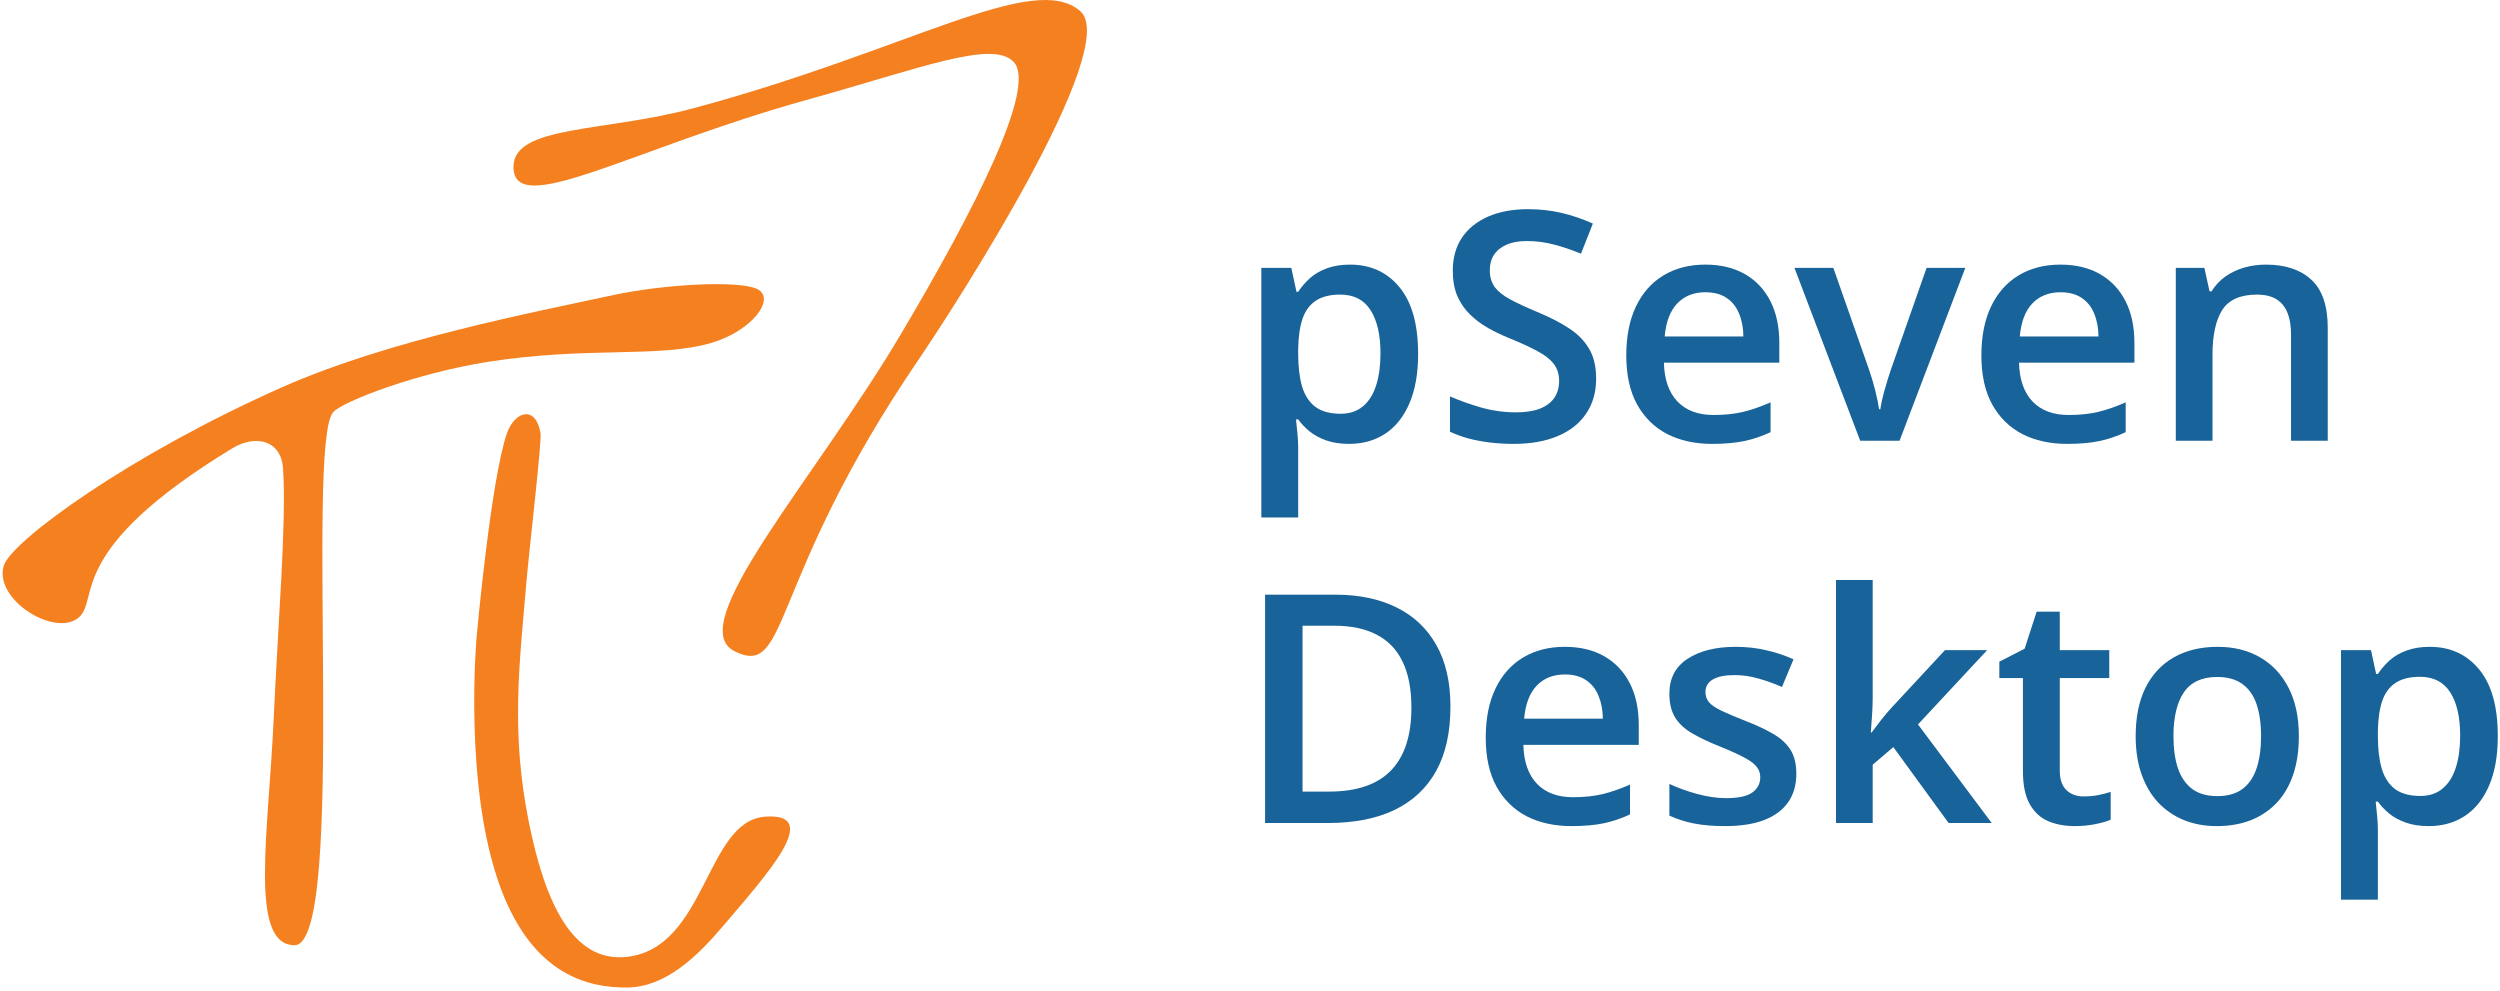 <svg width="641" height="254" viewBox="0 0 641 254" fill="none" xmlns="http://www.w3.org/2000/svg">
<path d="M346.148 67.847C351.407 67.847 355.624 69.769 358.801 73.612C362.004 77.456 363.605 83.168 363.605 90.749C363.605 95.767 362.858 99.998 361.363 103.442C359.895 106.858 357.826 109.448 355.157 111.209C352.514 112.944 349.431 113.812 345.908 113.812C343.666 113.812 341.717 113.518 340.062 112.931C338.407 112.344 336.993 111.583 335.818 110.649C334.644 109.688 333.656 108.647 332.855 107.526H332.295C332.428 108.593 332.548 109.781 332.655 111.089C332.788 112.37 332.855 113.545 332.855 114.613V132.67H323.406V68.688H331.094L332.415 74.814H332.855C333.683 73.559 334.684 72.398 335.858 71.33C337.059 70.263 338.501 69.422 340.182 68.808C341.891 68.167 343.879 67.847 346.148 67.847ZM343.626 75.534C341.037 75.534 338.955 76.055 337.38 77.096C335.831 78.11 334.697 79.645 333.976 81.7C333.282 83.756 332.909 86.332 332.855 89.428V90.749C332.855 94.032 333.189 96.822 333.856 99.117C334.55 101.386 335.685 103.121 337.26 104.323C338.861 105.497 341.023 106.084 343.746 106.084C346.041 106.084 347.937 105.457 349.431 104.202C350.953 102.948 352.087 101.159 352.835 98.837C353.582 96.515 353.956 93.779 353.956 90.629C353.956 85.851 353.102 82.141 351.393 79.498C349.712 76.856 347.122 75.534 343.626 75.534Z" fill="#186399"/>
<path d="M409.25 97.075C409.25 100.545 408.396 103.535 406.687 106.044C405.006 108.553 402.577 110.475 399.4 111.81C396.25 113.144 392.487 113.812 388.109 113.812C385.974 113.812 383.932 113.692 381.983 113.451C380.035 113.211 378.193 112.864 376.458 112.41C374.749 111.93 373.188 111.356 371.773 110.689V101.64C374.149 102.681 376.805 103.628 379.741 104.483C382.677 105.31 385.667 105.724 388.71 105.724C391.192 105.724 393.247 105.404 394.876 104.763C396.531 104.096 397.759 103.161 398.559 101.96C399.36 100.732 399.76 99.304 399.76 97.676C399.76 95.941 399.293 94.473 398.359 93.272C397.425 92.071 396.01 90.976 394.115 89.989C392.246 88.974 389.898 87.893 387.068 86.745C385.146 85.971 383.304 85.09 381.543 84.103C379.808 83.115 378.26 81.954 376.898 80.619C375.537 79.285 374.456 77.71 373.655 75.895C372.881 74.053 372.494 71.891 372.494 69.408C372.494 66.099 373.281 63.269 374.856 60.92C376.458 58.571 378.7 56.769 381.583 55.515C384.492 54.26 387.882 53.633 391.753 53.633C394.822 53.633 397.705 53.953 400.401 54.594C403.124 55.235 405.793 56.142 408.409 57.317L405.366 65.044C402.964 64.057 400.628 63.269 398.359 62.682C396.117 62.095 393.821 61.801 391.472 61.801C389.444 61.801 387.722 62.108 386.307 62.722C384.893 63.336 383.812 64.203 383.064 65.325C382.344 66.419 381.983 67.727 381.983 69.248C381.983 70.957 382.397 72.398 383.224 73.573C384.079 74.72 385.386 75.775 387.148 76.736C388.937 77.697 391.232 78.764 394.035 79.939C397.265 81.273 400.001 82.675 402.243 84.143C404.512 85.611 406.247 87.373 407.448 89.428C408.649 91.457 409.25 94.006 409.25 97.075Z" fill="#186399"/>
<path d="M437.237 67.847C441.188 67.847 444.578 68.661 447.407 70.289C450.236 71.918 452.412 74.227 453.933 77.216C455.455 80.206 456.216 83.782 456.216 87.947V92.992H426.627C426.733 97.289 427.881 100.599 430.07 102.921C432.286 105.243 435.382 106.405 439.359 106.405C442.189 106.405 444.724 106.138 446.967 105.604C449.235 105.043 451.571 104.229 453.973 103.161V110.809C451.758 111.85 449.502 112.611 447.207 113.091C444.911 113.572 442.162 113.812 438.959 113.812C434.608 113.812 430.777 112.971 427.468 111.289C424.184 109.581 421.608 107.045 419.74 103.682C417.898 100.319 416.977 96.141 416.977 91.15C416.977 86.185 417.818 81.967 419.5 78.497C421.181 75.027 423.544 72.385 426.587 70.57C429.63 68.754 433.18 67.847 437.237 67.847ZM437.237 74.934C434.274 74.934 431.872 75.895 430.03 77.817C428.215 79.739 427.147 82.555 426.827 86.265H447.007C446.98 84.049 446.606 82.088 445.885 80.379C445.191 78.671 444.124 77.336 442.682 76.375C441.268 75.414 439.453 74.934 437.237 74.934Z" fill="#186399"/>
<path d="M476.956 113.011L460.099 68.688H470.069L479.198 94.713C479.785 96.368 480.319 98.156 480.8 100.078C481.28 102 481.614 103.615 481.801 104.923H482.121C482.308 103.562 482.668 101.934 483.202 100.038C483.736 98.117 484.283 96.341 484.844 94.713L493.972 68.688H503.902L487.046 113.011H476.956Z" fill="#186399"/>
<path d="M528.286 67.847C532.236 67.847 535.626 68.661 538.456 70.289C541.285 71.918 543.461 74.227 544.982 77.216C546.504 80.206 547.264 83.782 547.264 87.947V92.992H517.676C517.782 97.289 518.93 100.599 521.119 102.921C523.334 105.243 526.431 106.405 530.408 106.405C533.237 106.405 535.773 106.138 538.015 105.604C540.284 105.043 542.62 104.229 545.022 103.161V110.809C542.807 111.85 540.551 112.611 538.256 113.091C535.96 113.572 533.211 113.812 530.008 113.812C525.657 113.812 521.826 112.971 518.516 111.289C515.233 109.581 512.657 107.045 510.789 103.682C508.947 100.319 508.026 96.141 508.026 91.15C508.026 86.185 508.867 81.967 510.549 78.497C512.23 75.027 514.593 72.385 517.635 70.57C520.678 68.754 524.229 67.847 528.286 67.847ZM528.286 74.934C525.323 74.934 522.921 75.895 521.079 77.817C519.264 79.739 518.196 82.555 517.876 86.265H538.055C538.029 84.049 537.655 82.088 536.934 80.379C536.24 78.671 535.173 77.336 533.731 76.375C532.316 75.414 530.501 74.934 528.286 74.934Z" fill="#186399"/>
<path d="M580.977 67.847C585.969 67.847 589.853 69.141 592.629 71.731C595.431 74.293 596.833 78.417 596.833 84.103V113.011H587.424V85.865C587.424 82.421 586.716 79.845 585.302 78.137C583.887 76.402 581.698 75.534 578.735 75.534C574.438 75.534 571.448 76.856 569.766 79.498C568.111 82.141 567.284 85.971 567.284 90.99V113.011H557.875V68.688H565.202L566.523 74.694H567.044C568.005 73.145 569.192 71.877 570.607 70.89C572.049 69.876 573.65 69.115 575.412 68.608C577.2 68.1 579.055 67.847 580.977 67.847Z" fill="#186399"/>
<path d="M371.893 181.182C371.893 187.775 370.665 193.287 368.21 197.718C365.754 202.122 362.191 205.446 357.519 207.688C352.848 209.903 347.216 211.011 340.623 211.011H324.367V152.474H342.385C348.444 152.474 353.676 153.568 358.08 155.757C362.484 157.919 365.887 161.136 368.29 165.406C370.692 169.651 371.893 174.909 371.893 181.182ZM361.884 181.462C361.884 176.657 361.123 172.707 359.601 169.611C358.107 166.514 355.891 164.219 352.955 162.724C350.045 161.202 346.455 160.442 342.184 160.442H333.976V202.963H340.783C347.857 202.963 353.142 201.161 356.638 197.558C360.135 193.954 361.884 188.589 361.884 181.462Z" fill="#186399"/>
<path d="M401.202 165.847C405.152 165.847 408.542 166.661 411.372 168.289C414.201 169.918 416.377 172.226 417.898 175.216C419.42 178.206 420.18 181.782 420.18 185.947V190.991H390.592C390.698 195.289 391.846 198.599 394.035 200.921C396.25 203.243 399.347 204.405 403.324 204.405C406.153 204.405 408.689 204.138 410.931 203.604C413.2 203.043 415.536 202.229 417.938 201.161V208.809C415.723 209.85 413.467 210.611 411.172 211.091C408.876 211.572 406.127 211.812 402.924 211.812C398.573 211.812 394.742 210.971 391.432 209.289C388.149 207.581 385.573 205.045 383.705 201.682C381.863 198.319 380.942 194.141 380.942 189.15C380.942 184.185 381.783 179.967 383.465 176.497C385.146 173.027 387.509 170.385 390.552 168.57C393.594 166.754 397.145 165.847 401.202 165.847ZM401.202 172.934C398.239 172.934 395.837 173.895 393.995 175.817C392.18 177.739 391.112 180.555 390.792 184.265H410.971C410.945 182.049 410.571 180.087 409.85 178.379C409.156 176.671 408.089 175.336 406.647 174.375C405.233 173.414 403.417 172.934 401.202 172.934Z" fill="#186399"/>
<path d="M460.58 198.359C460.58 201.268 459.872 203.724 458.458 205.726C457.043 207.728 454.974 209.249 452.252 210.29C449.556 211.305 446.246 211.812 442.322 211.812C439.226 211.812 436.556 211.585 434.314 211.131C432.099 210.704 430.003 210.037 428.028 209.129V201.001C430.137 201.989 432.499 202.843 435.115 203.564C437.758 204.284 440.253 204.645 442.602 204.645C445.699 204.645 447.927 204.164 449.289 203.203C450.65 202.216 451.331 200.908 451.331 199.28C451.331 198.319 451.051 197.464 450.49 196.717C449.956 195.943 448.942 195.156 447.447 194.355C445.979 193.527 443.817 192.54 440.961 191.392C438.158 190.271 435.796 189.15 433.874 188.029C431.952 186.907 430.497 185.559 429.51 183.985C428.522 182.383 428.028 180.341 428.028 177.859C428.028 173.935 429.576 170.959 432.673 168.93C435.796 166.875 439.92 165.847 445.045 165.847C447.767 165.847 450.33 166.127 452.732 166.688C455.161 167.222 457.537 168.009 459.859 169.05L456.896 176.137C454.894 175.256 452.879 174.535 450.85 173.975C448.848 173.388 446.806 173.094 444.724 173.094C442.295 173.094 440.44 173.468 439.159 174.215C437.904 174.962 437.277 176.03 437.277 177.418C437.277 178.459 437.584 179.34 438.198 180.061C438.812 180.781 439.866 181.502 441.361 182.223C442.883 182.944 444.991 183.838 447.687 184.906C450.33 185.92 452.612 186.988 454.534 188.109C456.482 189.203 457.977 190.551 459.018 192.153C460.059 193.754 460.58 195.823 460.58 198.359Z" fill="#186399"/>
<path d="M480.159 148.71V178.82C480.159 180.181 480.106 181.676 479.999 183.304C479.892 184.906 479.785 186.414 479.678 187.828H479.879C480.573 186.894 481.4 185.8 482.361 184.545C483.349 183.291 484.283 182.196 485.164 181.262L498.697 166.688H509.508L491.77 185.746L510.669 211.011H499.618L485.444 191.552L480.159 196.076V211.011H470.75V148.71H480.159Z" fill="#186399"/>
<path d="M534.252 204.204C535.48 204.204 536.694 204.098 537.895 203.884C539.096 203.644 540.191 203.364 541.178 203.043V210.17C540.137 210.624 538.789 211.011 537.135 211.331C535.48 211.652 533.758 211.812 531.969 211.812C529.46 211.812 527.205 211.398 525.203 210.571C523.201 209.716 521.613 208.262 520.438 206.206C519.264 204.151 518.677 201.308 518.677 197.678V173.855H512.631V169.651L519.117 166.327L522.2 156.838H528.126V166.688H540.818V173.855H528.126V197.558C528.126 199.8 528.686 201.468 529.807 202.563C530.928 203.657 532.41 204.204 534.252 204.204Z" fill="#186399"/>
<path d="M589.426 188.749C589.426 192.433 588.945 195.703 587.984 198.559C587.023 201.415 585.622 203.831 583.78 205.806C581.938 207.754 579.723 209.249 577.134 210.29C574.544 211.305 571.622 211.812 568.365 211.812C565.322 211.812 562.533 211.305 559.997 210.29C557.461 209.249 555.259 207.754 553.39 205.806C551.549 203.831 550.121 201.415 549.106 198.559C548.092 195.703 547.585 192.433 547.585 188.749C547.585 183.865 548.426 179.727 550.107 176.337C551.816 172.92 554.245 170.318 557.394 168.53C560.544 166.741 564.294 165.847 568.645 165.847C572.729 165.847 576.333 166.741 579.456 168.53C582.579 170.318 585.021 172.92 586.783 176.337C588.545 179.754 589.426 183.891 589.426 188.749ZM557.274 188.749C557.274 191.979 557.661 194.742 558.435 197.037C559.236 199.333 560.464 201.095 562.119 202.323C563.774 203.524 565.909 204.124 568.525 204.124C571.141 204.124 573.276 203.524 574.931 202.323C576.586 201.095 577.801 199.333 578.575 197.037C579.349 194.742 579.736 191.979 579.736 188.749C579.736 185.519 579.349 182.783 578.575 180.541C577.801 178.272 576.586 176.551 574.931 175.376C573.276 174.175 571.128 173.574 568.485 173.574C564.588 173.574 561.745 174.882 559.957 177.498C558.168 180.114 557.274 183.865 557.274 188.749Z" fill="#186399"/>
<path d="M622.978 165.847C628.237 165.847 632.454 167.769 635.631 171.613C638.834 175.456 640.435 181.169 640.435 188.749C640.435 193.768 639.688 197.998 638.193 201.442C636.725 204.858 634.656 207.448 631.987 209.209C629.344 210.944 626.261 211.812 622.738 211.812C620.496 211.812 618.547 211.518 616.892 210.931C615.237 210.344 613.823 209.583 612.648 208.649C611.474 207.688 610.486 206.647 609.685 205.526H609.125C609.258 206.593 609.378 207.781 609.485 209.089C609.619 210.37 609.685 211.545 609.685 212.613V230.67H600.236V166.688H607.924L609.245 172.814H609.685C610.513 171.559 611.514 170.398 612.688 169.33C613.889 168.263 615.331 167.422 617.012 166.808C618.721 166.167 620.709 165.847 622.978 165.847ZM620.456 173.534C617.867 173.534 615.785 174.055 614.21 175.096C612.662 176.11 611.527 177.645 610.806 179.7C610.112 181.756 609.739 184.332 609.685 187.428V188.749C609.685 192.032 610.019 194.822 610.686 197.117C611.38 199.386 612.515 201.121 614.09 202.323C615.691 203.497 617.853 204.084 620.576 204.084C622.871 204.084 624.767 203.457 626.261 202.202C627.783 200.948 628.917 199.159 629.665 196.837C630.412 194.515 630.786 191.779 630.786 188.629C630.786 183.851 629.932 180.141 628.223 177.498C626.542 174.856 623.953 173.534 620.456 173.534Z" fill="#186399"/>
<path fill-rule="evenodd" clip-rule="evenodd" d="M134.967 149.319C133.202 170.222 130.947 187.386 135.519 210.417C139.665 231.277 146.742 246.875 160.705 245.345C181.099 243.116 180.925 210.567 196.102 209.401C211.278 208.238 196.446 224.371 185.494 237.322C178.818 245.221 170.627 253.114 160.818 253.2C151.19 253.283 136.786 250.307 128.366 227.688C118.694 201.701 122.216 163.168 122.216 163.168C122.216 163.168 125.869 122.675 130.016 111.003C131.974 105.492 137.345 103.756 138.598 111.065C138.95 113.117 135.657 141.209 134.967 149.319Z" fill="#F58020"/>
<path fill-rule="evenodd" clip-rule="evenodd" d="M131.662 42.685C131.483 56.4 161.749 38.175 206.786 25.633C236.381 17.393 254.482 10.151 259.894 15.868C265.922 22.233 250.075 53.484 231.005 85.647C208.683 123.29 175.003 160.313 188.337 166.98C202.551 174.086 196.602 149.361 235.449 92.313C244.993 78.297 287.639 12.213 276.995 2.868C265.051 -7.623 232.991 12.948 177.655 27.791C154.875 33.9 131.797 32.107 131.662 42.685Z" fill="#F58020"/>
<path fill-rule="evenodd" clip-rule="evenodd" d="M157.349 75.637C136.37 80.156 99.656 87.217 72.622 99.163C33.171 116.596 2.855 138.813 0.975 145.028C-1.678 153.804 14.247 163.536 20.217 158.301C25.655 153.536 16.433 141.157 59.569 114.948C65.382 111.411 72.08 112.708 72.575 120.133C73.487 133.793 71.285 159.634 70.187 184.007C68.843 213.757 63.775 242.229 75.493 242.36C89.164 242.512 78.149 113.617 85.452 105.653C87.948 102.928 106.592 95.679 125.29 92.751C150.782 88.757 169.125 91.885 182.561 87.868C192.878 84.781 199.071 76.489 194.115 74.091C189.422 71.823 170.133 72.884 157.349 75.637Z" fill="#F58020"/>
</svg>
